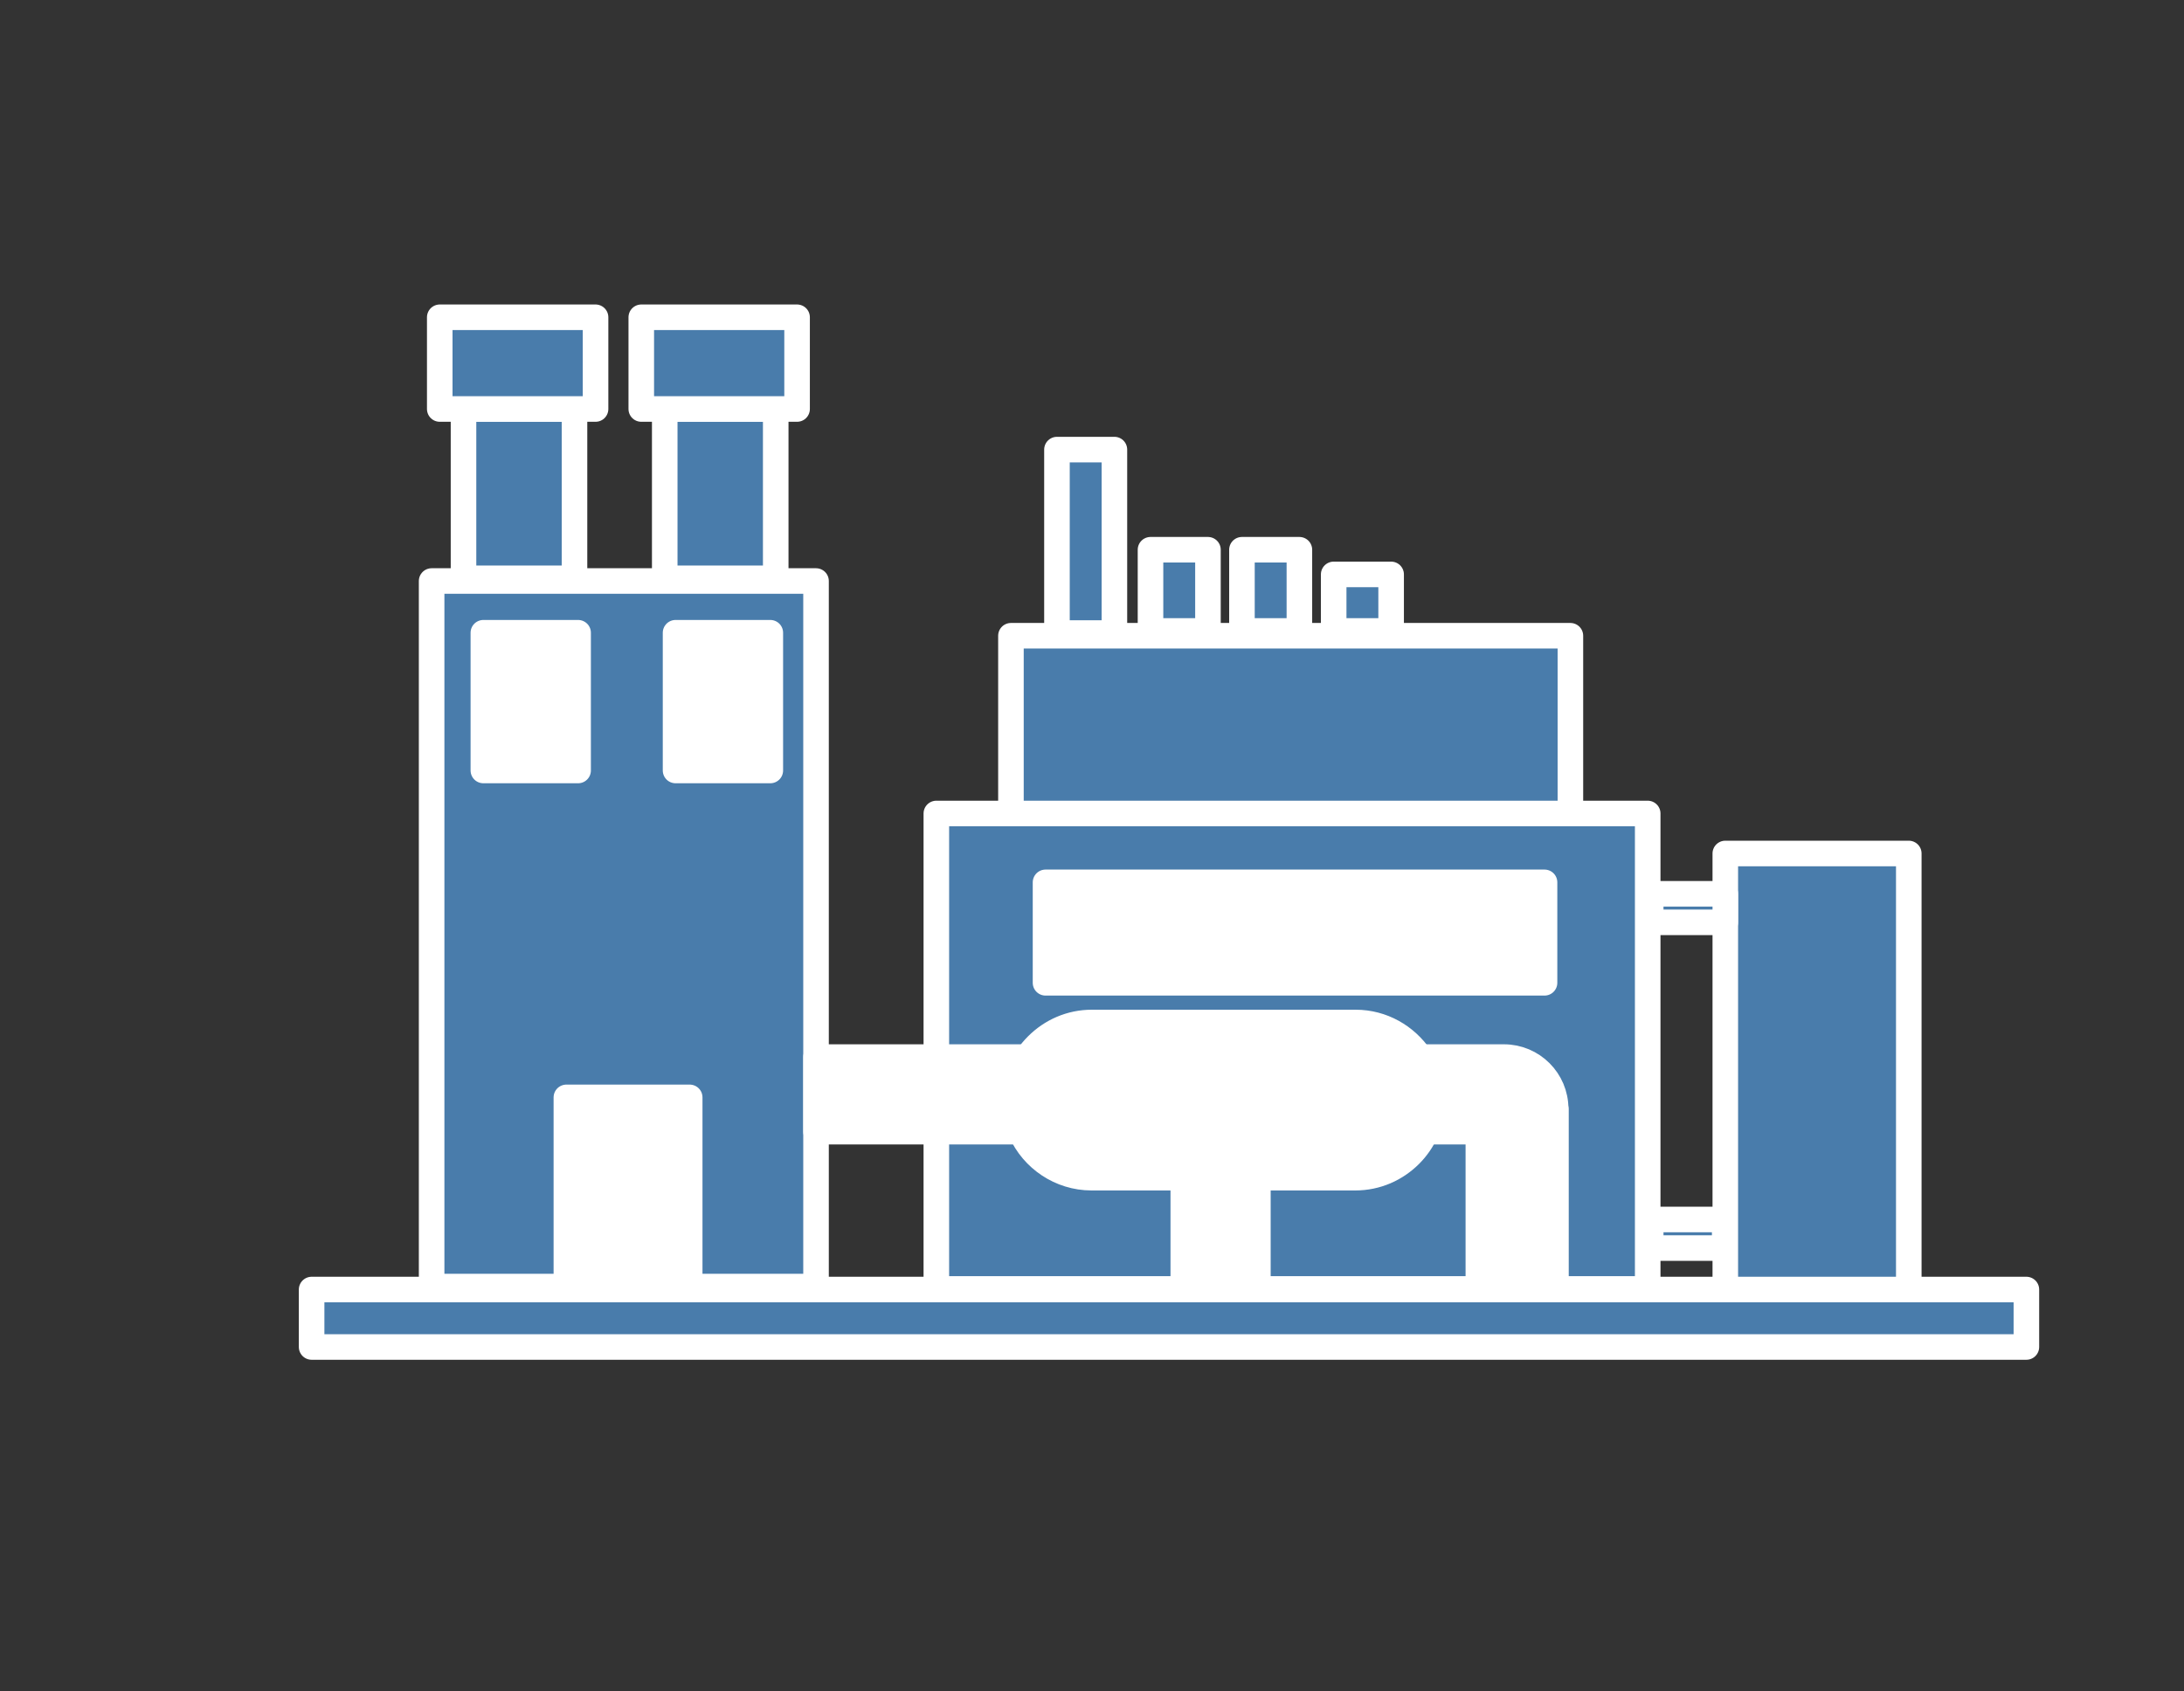 <?xml version="1.0" encoding="UTF-8"?>
<svg id="Laag_1" xmlns="http://www.w3.org/2000/svg" version="1.1" viewBox="0 0 726.1 562.3">
  <rect x="0" y="0" width="726.1" height="562.3" fill="#333333" stroke="none"/>
  <!-- Generator: Adobe Illustrator 29.5.1, SVG Export Plug-In . SVG Version: 2.1.0 Build 141)  -->
  <defs>
    <style>
      .st0 {
        fill: #497cab;
      }

      .st0, .st1 {
        stroke: #fff;
        stroke-linejoin: round;
        stroke-width: 8.5px;
      }

      .st1 {
        fill: #fff;
      }
    </style>
  </defs>
  <polyline class="st0" points="311.3 377.3 311.3 428.6 547.8 428.6 547.8 270.5 311.3 270.5 311.3 352.5"/>
  <rect class="st0" x="103.6" y="428.8" width="570.1" height="19.1"/>
  <rect class="st0" x="143.5" y="193.2" width="127.8" height="234.6"/>
  <rect class="st0" x="336.1" y="211.4" width="186" height="59.1"/>
  <rect class="st0" x="154.1" y="136" width="36.9" height="56.3"/>
  <rect class="st0" x="146.2" y="105.5" width="51.8" height="30.5"/>
  <rect class="st0" x="221" y="136" width="36.9" height="56.3"/>
  <rect class="st0" x="213.2" y="105.5" width="51.8" height="30.5"/>
  <rect class="st1" x="347.6" y="293.4" width="165.9" height="33.4"/>
  <rect class="st1" x="188.3" y="364.9" width="41" height="62.9"/>
  <rect class="st1" x="160.7" y="210.4" width="31.5" height="45.8"/>
  <rect class="st1" x="224.6" y="210.4" width="31.5" height="45.8"/>
  <path class="st1" d="M337.1,365.8c0,3.7.8,7.3,2.2,10.5h-68v-24.8h70.2c-2.8,4.1-4.4,9-4.4,14.3Z"/>
  <rect class="st1" x="393.4" y="391.6" width="24.8" height="37.1"/>
  <path class="st1" d="M517.3,368.7v59.9h-25.8v-52.3h-17.5c1.5-3.2,2.2-6.8,2.2-10.5,0-5.3-1.6-10.2-4.4-14.3h28.2c9.5,0,17.2,7.7,17.2,17.2Z"/>
  <path class="st1" d="M476.3,365.8c0,3.7-.8,7.3-2.2,10.5-1.3,2.9-3.1,5.5-5.3,7.7-4.7,4.7-11.1,7.6-18.2,7.6h-87.7c-10.4,0-19.5-6.3-23.5-15.3-1.5-3.2-2.2-6.8-2.2-10.5,0-5.3,1.6-10.2,4.4-14.3.9-1.4,2-2.7,3.2-3.9,4.7-4.7,11.1-7.6,18.2-7.6h87.7c8.9,0,16.7,4.6,21.4,11.5,2.8,4.1,4.4,9,4.4,14.3Z"/>
  <rect class="st0" x="573.6" y="283.8" width="61" height="145"/>
  <rect class="st0" x="548.8" y="297.2" width="24.8" height="9.5"/>
  <rect class="st0" x="548.8" y="405.5" width="24.6" height="9.5"/>
  <rect class="st0" x="351.4" y="149.5" width="19.1" height="61"/>
  <rect class="st0" x="382.5" y="182.8" width="19.1" height="27"/>
  <rect class="st0" x="412.9" y="182.8" width="19.1" height="27"/>
  <rect class="st0" x="443.4" y="191" width="19.1" height="18.8"/>
</svg>